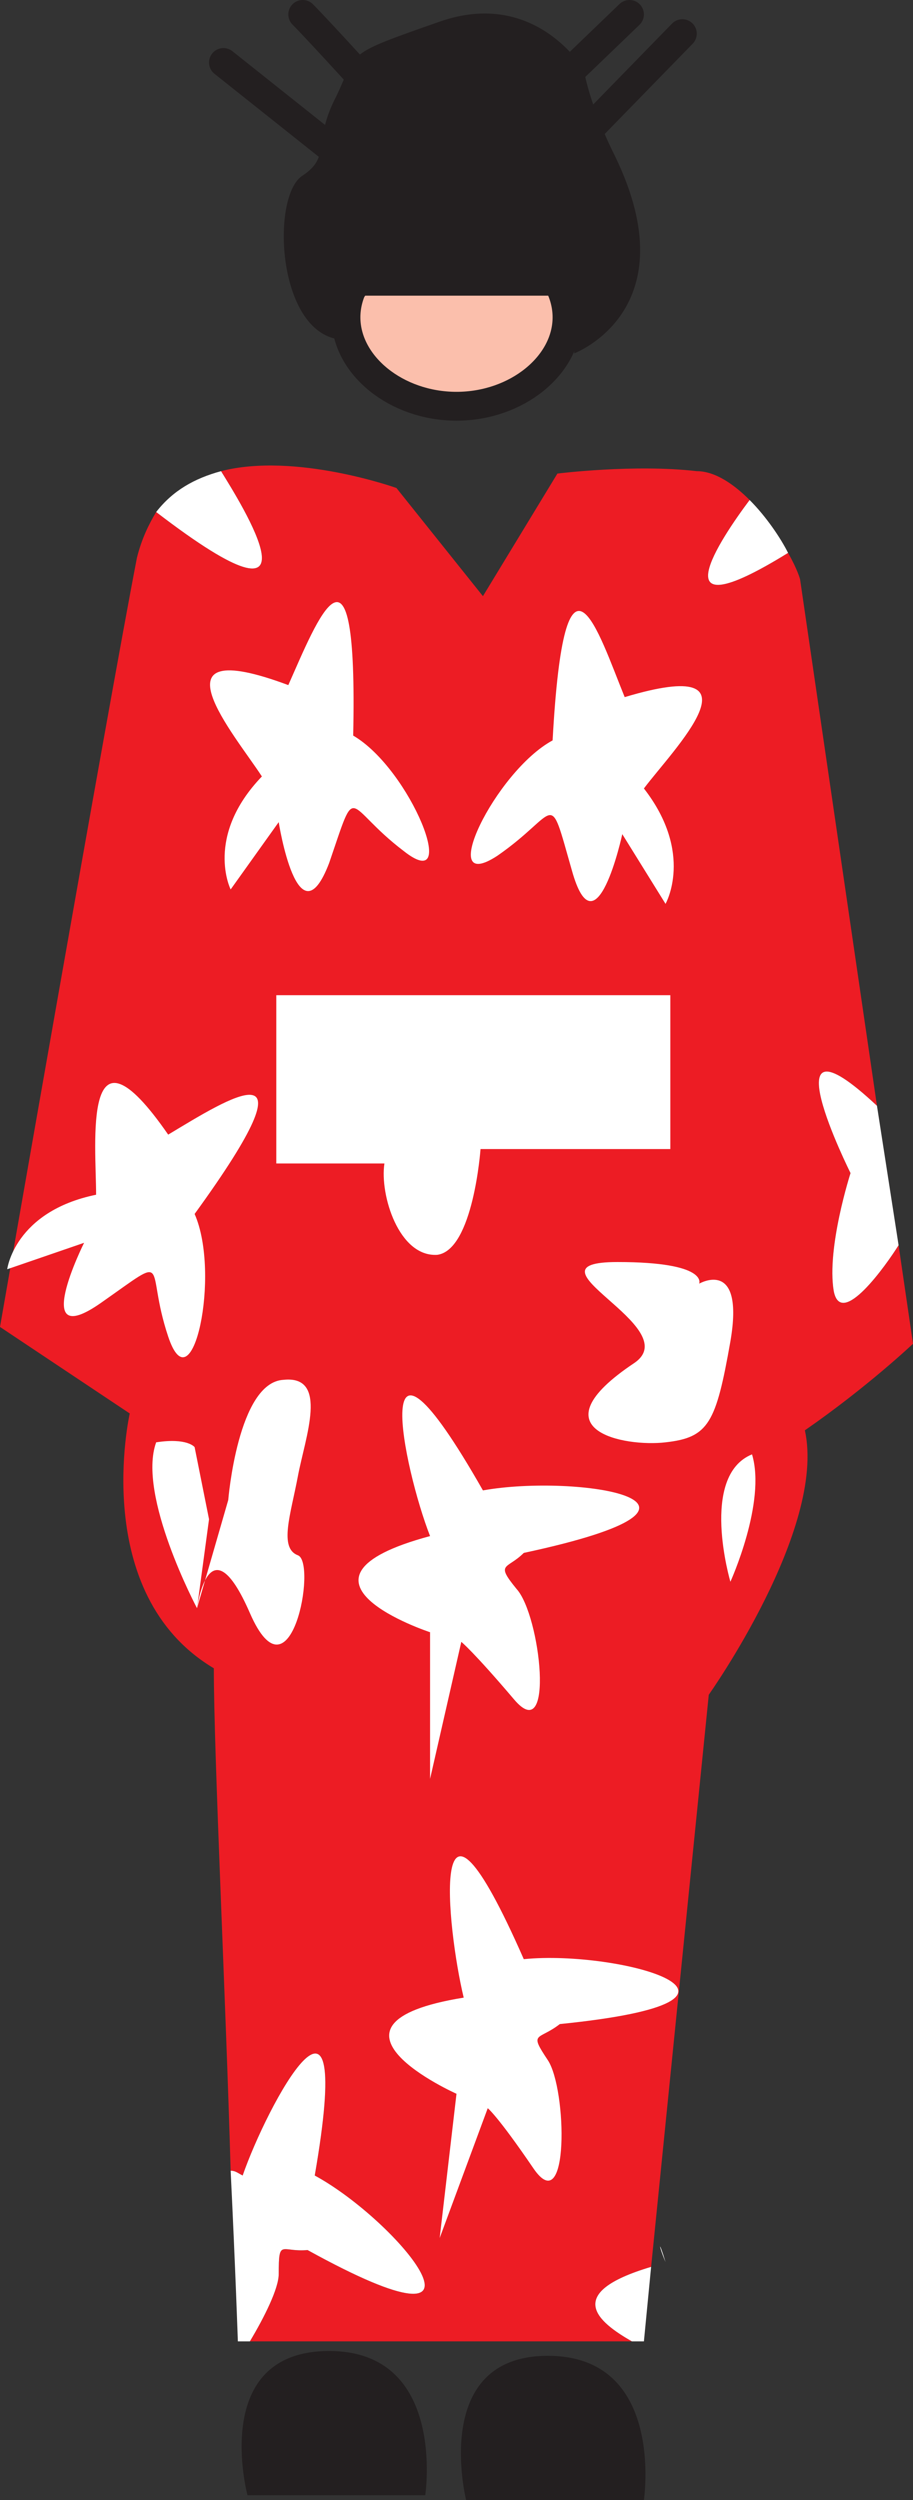 <svg xmlns="http://www.w3.org/2000/svg" width="285" height="780"><rect width="100%" height="100%" fill="#333333" stroke="none"/><path fill="#fbbfac" fill-rule="evenodd" d="M108 99c0-15 15.75-27.75 34.5-27.75S177 84 177 99s-15.75 27.75-34.5 27.75S108 114 108 99"/><path fill="none" stroke="#231f20" stroke-linecap="round" stroke-linejoin="round" stroke-miterlimit="10" stroke-width="9" d="M108 99c0-15 15.75-27.75 34.5-27.75S177 84 177 99s-15.75 27.75-34.5 27.75S108 114 108 99Zm0 0"/><path fill="#ed1c24" fill-rule="evenodd" d="M260.25 402.75C258 389.25 265.5 366 265.5 366s-27-54 8.25-21l-24-164.25s-.75-3-3.75-8.25c-41.25 25.5-21-4.5-12-16.5-4.5-4.5-10.5-9-16.5-9-19.5-2.25-43.5.75-43.5.75L150.75 186l-27-33.75S92.25 141 69 147c6 9.75 34.5 54.75-20.25 12.75-2.25 3.75-4.5 8.25-6 14.25C33.75 220.5 0 414 0 414l40.5 27s-12.75 56.25 26.25 79.5c0 27 3.75 103.5 5.25 156.75 1.5 0 2.25.75 3.75 1.5 7.5-21.75 35.25-73.5 22.5 0C124.5 693 161.25 738 96 702c-8.25.75-9-3.75-9 7.5 0 4.5-4.5 13.5-9 21h119.25c-10.5-6-21.75-15 6-23.25l18-178.5s36.75-51.75 30-82.5c19.5-13.5 33.75-27 33.75-27l-4.5-30.75c-3.75 6-18 26.25-20.25 14.25"/><path fill="#fff" fill-rule="evenodd" d="M86.25 363v-52.5h123v48H150s-2.25 31.5-13.5 33c-12 .75-18-18.75-16.5-28.5H86.25M72 277.5s-8.25-16.5 9.75-35.25c-8.25-12.75-36-45 8.25-28.5 9-20.25 21.75-53.25 20.25 15.75 18 10.5 33.75 50.25 15.75 36-18.75-14.25-14.25-22.5-23.25 3.75C93 294.75 87 256.5 87 256.5l-15 21M2.25 396S4.5 378 30 372.75C30 357 25.5 315 52.5 354c18.75-11.25 48-30 8.25 24.75C69 397.5 60 439.5 52.5 417s1.5-26.25-21-10.5-5.25-18.75-5.25-18.75l-24 8.25M198 425.25c16.5-11.25-36.75-31.5-5.25-31.5 28.5 0 25.5 6.75 25.5 6.75s14.25-8.25 9.75 18c-4.5 25.5-6.75 30-20.25 31.5-12.75 1.5-41.25-3.75-9.75-24.75M71.25 468s3-36.75 17.25-37.5c14.25-1.5 6.75 18 4.5 30s-6 22.5 0 24.75-2.25 47.25-15 18-16.5-1.5-16.5-1.5L71.25 468m63 87v-45.75s-50.25-16.5 0-30c-8.25-21-20.25-78.75 16.5-14.25 29.25-5.25 86.25 3.75 12.75 19.5-5.25 5.25-9 3-2.25 11.25 7.5 8.25 12 49.5-.75 34.5s-16.5-18-16.5-18L134.25 555m73.5-273s9-15.75-6.75-36c9-12 39-42-6-28.5-8.25-20.25-18.75-54.75-22.5 13.5-18 9.75-36.75 48.75-17.25 36 19.5-13.5 15.75-21.75 23.25 4.5 7.5 27 15.75-11.25 15.75-11.25l13.5 21.75M228 493.5s-9.75-33 6.75-39.75c4.5 15-6.75 39.75-6.75 39.75m-90.75 204.75 5.25-45s-48.75-21.75 2.25-30c-5.25-21.75-11.25-80.25 18.75-12 30-3 85.5 12.75 11.25 20.25-6.75 5.25-9.75 2.25-3.75 11.25s6.75 50.25-4.5 33.75-14.25-18.75-14.25-18.75l-15 40.5M69 147c-8.25 2.25-15 6-20.25 12.75 54.75 42 26.25-3 20.25-12.75m196.5 219s-7.5 23.25-5.25 36.75c2.25 12 16.5-8.25 20.25-14.25l-6.75-43.5c-35.25-33-8.25 21-8.25 21M246 172.5c-2.25-4.5-6.75-11.25-12-16.5-9 12-29.25 42 12 16.5m-38.25 533.25c-2.25-7.5-2.25-5.25 0 0m-10.5 24.75H201l2.25-23.25c-27.75 8.25-16.5 17.25-6 23.25M96 702c65.25 36 28.5-9 2.25-23.25 12.75-73.5-15-21.75-22.5 0-1.5-.75-2.25-1.5-3.75-1.5 1.5 30.75 2.25 53.25 2.25 53.25H78c4.5-7.5 9-16.5 9-21 0-11.25.75-6.75 9-7.5"/><path fill="#231f20" fill-rule="evenodd" d="M132.75 778.5h-55.5s-12-45 25.5-45c36.75 0 30 45 30 45M201 780h-55.5s-11.25-45 25.5-45 30 45 30 45"/><path fill="#fff" fill-rule="evenodd" d="M61.5 501.75S42.75 466.5 48.75 450c9.75-1.5 12 1.5 12 1.5l4.5 22.5-3.75 27.75"/><path fill="#231f20" fill-rule="evenodd" d="M114 92.25h66l-.75 18s36-13.5 12.75-61.5c-8.25-16.5-9.75-27-9.75-27s-15-25.5-45-15-25.5 9-32.25 23.25c-7.5 14.25-1.5 18.75-10.5 24.75-9.75 6-8.25 47.25 10.5 51 5.25-8.25 9-13.5 9-13.5"/><path fill="none" stroke="#231f20" stroke-linecap="round" stroke-linejoin="round" stroke-miterlimit="10" stroke-width="9" d="m102.75 45.75-33-26.25m44.25 6C99 9 94.5 4.5 94.5 4.5M177 23.25 196.5 4.5m-12.75 36 29.25-30"/></svg>

